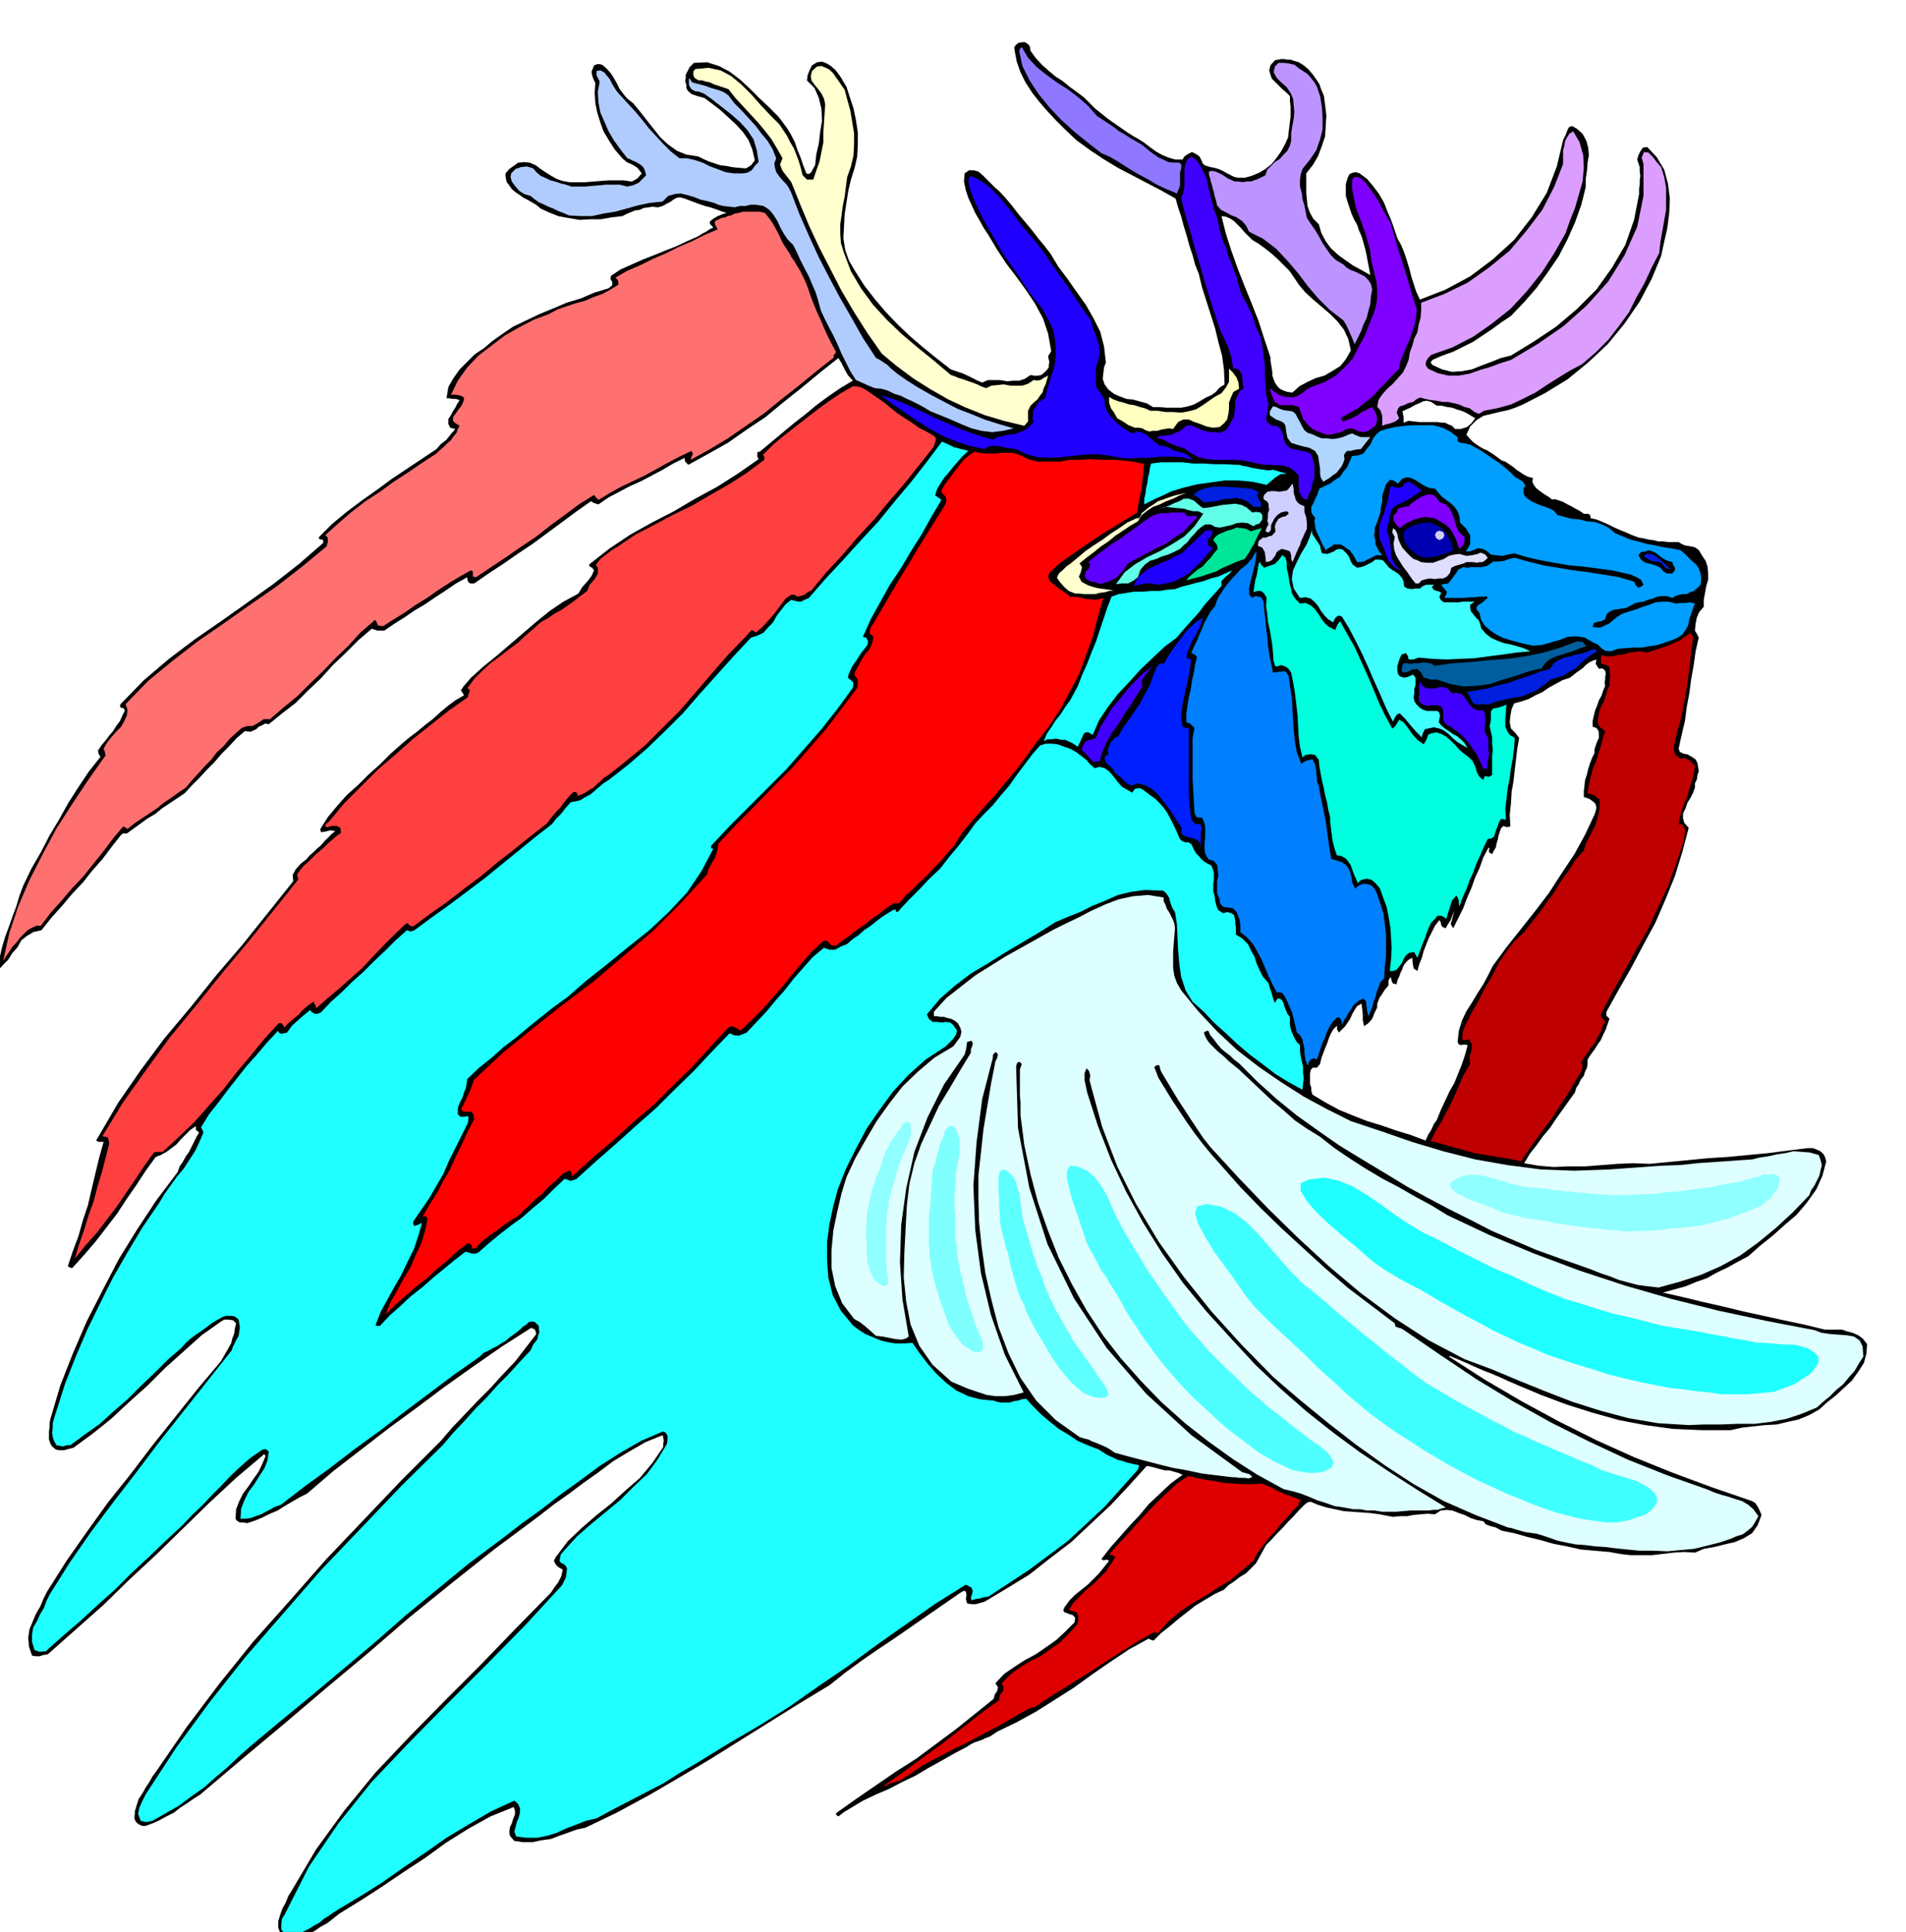 <svg xmlns="http://www.w3.org/2000/svg" width="490.455" height="497.109" fill-rule="evenodd" stroke-linecap="round" preserveAspectRatio="none" viewBox="0 0 3035 3076"><style>.brush1{fill:#000}.pen1{stroke:none}.brush4{fill:#ffffcf}.brush7{fill:#4000ff}.brush8{fill:#1f00ff}.brush9{fill:#8000ff}.brush15{fill:#1fffff}.brush17{fill:#cfcfff}.brush18{fill:#001fde}.brush23{fill:#40ffff}.brush32{fill:#8fffff}</style><path d="m1641 81 8 11 10 11 10 9 12 10 11 7 11 9 11 8 12 9 9 9 9 9 10 8 10 8 10 7 10 7 10 7 11 7 9 5 9 6 9 7 10 7 9 5 10 4 10 3h12l3-5 6-4 6-3 6 3 6 4 4 8 1 3 3 3 3 1 6 2 6 1 7 2 7 3 7 4 6 3 6 3 7 1h9l11-3 12-5 10-6 10-8 8-10 7-10 6-11 5-11 1-9 1-8 1-8 1-8v-17l-1-8v-8l-6-6-6-5-6-6-5-5-6-6-2-6-2-7 2-8 7-8 10-2h5l5 1h5l6 2 7 2 8 5 7 6 7 8 5 7 6 9 3 9 4 9 2 15 2 17-1 16-1 17-5 15-6 16-8 14-11 14v31l1 11 1 10 4 11 5 9 9 9 4 14 7 13 8 11 12 11 11 8 13 9 13 7 14 8-2-11-2-10-2-11-2-9-3-11-3-10-4-9-3-9-5-9-4-9-3-9-3-9-3-10v-19l3-10 3-6 5-2 5-1 6 2 12 9 10 12 9 12 8 14 5 13 6 14 5 14 5 15 6 11 5 12 4 12 4 13 3 12 4 13 4 12 6 13 41-16 39-21 36-27 34-31 28-36 24-39 16-42 10-42 4-8 3-8 2-4 3-2h3l7 4 9 8 6 11 3 11 1 12-2 12-1 13-2 13v13l-7 28-10 28-12 27-14 27-17 25-18 25-20 23-21 22-15 10-15 11-15 10-15 10-16 8-16 8-17 6-16 7-3 4 3 4 15 7 16 4 16-1 16-3 15-6 16-6 15-6 16-4 36-22 36-24 33-28 31-31 25-35 21-36 14-40 8-41v-8l1-7v-7l1-7-1-7v-7l-2-6-2-6 2-7 3-6 4-6 7-1 15 16 12 20 6 22 3 24-1 23-3 24-5 22-5 23-15 36-19 36-24 35-27 33-31 29-33 27-36 22-35 18-12 5-12 4-14 3-12 3-13 3-11 7-10 10-6 13 5 6 6 6 7 5 8 5 7 3 8 5 7 5 8 6 6 2 6 4 6 4 6 5 6 4 6 4 6 3 8 2-1 6 3 6 3 4 5 4 4 3 6 4 5 3 5 4h6l6 2 6 2 7 4 6 3 7 4 6 3 7 5h7l3 2 1 5 9 2 10 4 9 4 10 5 9 4 10 4 9 4 11 4 7 1 8 2 8 1 8 2h7l9 1h16l3 2 6 3 5 1 6 1 5 1 5 3 3 3 4 7 6 9 3 9 1 10v11l-3 10-2 11-2 11v11l-7 8-4 9-2 10-1 11 3 5 3 6-5 22-3 22-4 22-3 23-4 21-3 23-5 21-5 23 2 5 6 3 6 1 7 4 6 4 3 6 1 6 1 7-2 6-1 7-3 6v7l-3 8-4 8-5 8-3 9-4 8v8l2 7 7 8-10 38-12 39-15 37-16 37-19 35-19 36-20 35-20 36v6l5 5-3 8-3 9-4 8-4 9-5 7-5 8-6 8-5 8v6l-1 7-3 6-2 7-5 6-3 7-4 6-2 7-10 14-10 14-10 14-10 15-11 13-10 14-11 14-9 15 23 4 24 2 25-1h26l25-2 26-2 25-1 26 1 31-3 31-3 31-3 32-2 31-3 32-3 31-4 32-4h9l10 4 3 2 4 4 2 4 2 7-6 23-10 22-15 21-16 19-20 17-19 17-20 16-18 16-17 9-16 9-17 8-16 9-17 6-17 7-18 5-18 5 31 7 33 8 31 7 33 8 32 7 32 7 33 7 33 8h27l9 3 8 2 9 4 7 5 7 9-1 15-4 15-9 14-10 14-13 12-13 12-14 11-12 11-16 9-17 7-18 4-17 4-19 1-18 2-18 2-18 4h-47l-45-2-44-6-42-8-43-12-41-13-40-15-38-16-14-6-13-6-14-6-13-5-14-6-13-6-14-6-12-5-2 1 2 1 56 36 58 34 59 32 60 30 60 27 62 25 62 23 64 22 5 3 4 6 3 6 3 7-6 16-9 13-13 8-14 6-17 4-16 4-17 3-14 6-17-1-17 1-17 2-17 2h-35l-17-2-16-3-24-2-22-2-22-5-21-4-21-6-21-5-21-6-20-4-9-5-8-2-8-3-4-5-11-2-9-3-10-5-9-3-10-4-9-1-10 1-9 6-12-1-11 1-11 1-10 2h-12l-11 1-11-2-10-2-15-2-14-1-14-1-14-1-14-3-14-3-13-4-12-5-5 1-5 4-9 9-8 9-9 9-8 9-9 9-9 10-9 9-6 11-5 9-5 9-8 8-8 8-10 6-9 7-9 6-7 7-15 7-15 9-15 9-14 11-14 11-13 11-14 11-12 12-4-1-4-2-31 17-30 20-29 20-29 21-30 19-30 19-31 17-31 15-6 4-6 4-6 2-6 3-6 2-6 2-6 3-6 4-21 11-21 12-20 11-20 12-21 10-21 11-21 9-21 10-10 6-10 6-10 6-9 7-3-2-1-3 31-22 32-22 32-22 33-21 31-23 31-23 30-24 31-25 2-7 4-6 1-6-4-6 14-15 16-11 17-11 17-9 16-11 17-12 14-13 15-15 1-7-2-3-3-2-4-1-5-2-3-1-2-3 2-5 8-11 9-9 10-8 10-8 9-9 9-9 8-10 8-10-4-2-3 1h-3l-2-2 14-18 15-17 15-17 16-17 15-18 18-17 17-16 19-14-7-3-7-2-7-2h-7l-8-2-7-2-8-2-6-1-28 31-29 31-31 29-32 30-34 26-33 26-36 22-35 21-7 2-7 2h-7l-7-1-2-7 1-7-1-4-1-2h-3l-5 3-26 18-26 18-26 18-26 18-27 18-26 18-26 19-25 20-48 29-48 30-48 30-48 30-49 29-48 28-50 27-50 24-14 3-14 5-14 5-13 5-15 2-14 3h-15l-14-2-7-8-1-6 1-8 3-6 2-7 3-7v-6l-2-6-37 15-36 20-35 22-33 24-35 23-34 23-34 22-34 21-10 8-9 7-11 6-10 7-12 4-11 4-12 2-11 1-8-9-3-8v-10l3-10 4-11 5-9 4-10 5-8 39-66 45-62 50-61 54-57 56-57 57-57 56-58 56-57 6-9 6-8 5-10 2-10-7-4-4-4-3-6 3-6 19-25 22-21 23-20 24-19 23-21 23-20 20-24 17-25v-5l1-5-1-6-1-3-27 11-26 15-25 15-24 18-24 17-24 18-24 17-23 18-70 52-68 54-68 55-66 57-67 56-67 57-67 56-66 56-11 7-10 7-11 7-10 8-12 6-11 6-11 5-11 4h-6l-6-3-4-4-2-5 1-12 3-10 3-9 6-9 5-9 6-9 5-9 6-8 48-70 52-69 54-67 58-65 58-66 60-63 61-64 62-62 18-21 20-21 20-21 21-21 19-21 20-21 17-22 17-22-2-7-6-3-47 30-46 32-45 32-44 33-45 33-44 34-44 34-42 36-12 6-12 7-12 7-11 7-12 5-12 6-12 5-12 4-7-1h-5l-5-3-2-3 1-15 5-13 6-12 9-12 8-12 8-11 6-13 5-12-2-2v-1l-45 38-43 40-42 41-42 41-43 40-42 41-44 39-44 39-7 1-6 2h-6l-6-1-5-15-1-14 2-13 5-12 5-12 7-12 5-12 6-12 31-49 33-47 33-46 36-45 35-46 36-45 36-45 37-44 4-7 4-7 4-7 4-7 2-8 3-8 1-8 2-8-5-5-7-1h-7l-5 3-31 22-29 26-29 26-28 28-29 26-29 27-30 24-30 22-8 2-7 2h-7l-6-1-6-5-3-5-2-6v-13l1-7v-6l1-6 16-54 20-51 22-51 25-49 26-50 29-47 31-47 34-45 3-9 5-7 5-9 5-7 4-8 4-8 4-8 4-7-5-4v-6l-9 6-7 7-8 8-7 8-8 6-8 6-9 5-8 3-16 22-15 23-16 23-15 23-17 22-17 22-18 21-19 21-4-1-3-2 8-24 9-24 7-25 8-24 6-26 6-25 6-25 7-25h-8l-4-2 3-5 32-55 36-52 38-51 42-50 41-51 42-49 40-50 40-50-1-10 5-9 8-9 9-7 5-6 6-5 6-6 6-5 5-6 6-6 6-6 6-5-8-1-8 2-7 1-1-5 12-19 15-18 15-17 18-16 17-17 18-16 17-17 18-16 12-10 12-9 12-10 13-10 12-11 12-10 12-9 14-8-5-8 4-6 6-7 6-7 20-18 21-17 21-18 21-18 21-18 21-17 22-15 24-13 6-10 8-9 7-9 4-9-3-4-2-1-3-2 1-3 32-25 33-22 34-19 35-18 34-20 35-19 33-21 33-23-2-4v-7l4-1 18-15 18-15 18-15 18-14 18-15 19-14 19-13 20-12-8-9-5-9-5-10-5-8-29 23-29 24-29 23-29 24-30 20-30 21-32 18-31 17-5-5-1-6-18 9-17 10-17 9-17 9-18 8-17 9-17 9-16 11-7-2-5-3-24 17-23 17-23 17-23 17-24 16-23 16-23 15-23 16h-6l-3-2-2-5v-3l-18 10-16 11-17 11-16 11-17 10-16 11-16 10-16 11h-11l-9-3-21 18-20 20-21 20-19 21-20 19-20 20-22 17-21 17-6-1-5 3-5 2-4 4-9 4-9-1-13 11-12 13-12 12-12 14-12 12-12 13-12 12-11 12-12 8-12 8-12 8-11 9-12 7-11 8-11 8-11 8h-6l-3 2-15 19-15 20-16 18-15 19-17 18-16 19-17 19-16 20-13 3-10 6-9 7-6 11-8 9-7 11-8 8-8 9 2-18 4-18 5-17 6-16 6-17 6-16 5-17 6-16 13-27 15-26 14-27 15-25 15-27 16-25 16-24 19-24-3-5-1-5 6-9 6-7 6-8 6-7 5-8 6-8 4-9 4-8-3-4h-3l-2-2 1-4 37-38 40-34 41-31 42-29 41-29 42-30 41-32 39-34-1-5h-3l-3-1v-3l21-21 23-19 24-18 24-17 23-17 24-16 24-16 24-16 7-8 9-7 7-9 7-8-8-2-3-6v-8l4-6 3-6 4-6 3-6 4-6-6-2h-5l-6-1h-4l3-18 8-14 10-14 12-12 12-12 15-10 13-11 14-10 19-13 21-10 21-10 22-9 21-9 23-7 21-9 23-7 6-5v-5l-3-5 1-5 15-10 18-8 18-8 18-7 17-7 18-7 17-8 18-8 6-4 6-3 6-4 6-3-5-5-1-4 6-5 7-4 7-3 7-2-9-3-8-3-9-3-8-2-9-3-8-3-8-3-8-3-7-2-6 1-5 3-4 3-6 3-5 3-5 2-5 1-8-1-6 1-8 1-6 3-8 1-7 3-7 3-6 3-17 2-17 3h-17l-17 1-18-3-16-3-15-6-13-6-7-6-7-4-7-4-6-3-7-5-6-4-6-5-4-6-4-5-1-4-1-6v-4l6-7 7-5 7-5 10-1 9 1 9 4 8 6 9 6 8 5 9 5 9 3 11 2h25l12-1 13-1 12-1h24l13 2 9-5 7-8-7-9-8-5-9-4-7-6-12-14-9-14-9-15-5-14-5-16-3-15-1-16 1-16-3-6-2-6-1-6 2-5 2-5 5-2h4l4 1 7 6 7 8 5 8 5 9 4 8 6 8 6 7 9 7 10 12 11 14 11 14 12 15 12 11 14 10 15 6 19 3 8 4 9 4 9 3 9 3 9 1 10 2 10 1 12 1 8-5 6-8-4-17-6-15-9-13-11-12-13-12-12-11-13-10-12-9-11-3-9-3-4-3-3-3-2-4v-5l-2-6 1-5v-5l2-4 4-8 7-7 21-1 19 6 17 9 17 13 15 14 15 15 15 14 15 15 7 9 8 11 6 10 6 12 4 12 5 12 4 12 5 13 4 1 4-3 3-6 3-5 2-18 4-17 2-18 3-18-1-19-4-17-7-16-12-12 1-8 3-8 4-8 8-5 8-1 8 3 6 4 7 6 4 5 5 7 4 7 5 8 5 16 6 18 4 19 3 20v19l-1 19-4 18-6 19-4 17-3 19-3 19-1 20-1 18 3 19 6 17 10 17 14 22 17 22 17 20 20 21 19 18 21 18 21 17 23 18 6 2 6 2 6 2 7 3 6 3 6 3 6 3 7 3 9-4h20l11 2 9-1h10l9-3 9-6 6 1h6l5-1 5-4 4-4 3-4v-4l1-4-2-10 5-8-5-28-8-24-13-24-14-21-16-22-16-21-15-23-13-22-8-12-6-11-7-12-5-11-6-13-4-12-3-14 1-13 7-5h8l7 2 7 6 6 6 7 7 7 7 7 6 10 11 10 12 10 13 11 13 10 12 10 13 10 12 10 13 12 20 15 20 14 20 15 21 12 21 11 22 6 23 3 26-3 8-1 9-1 9 3 9 6 8 9 7 9 4 11 4 10 1 11 3 11 3 10 6h10l12 1h23l10-2 10-3 9-5 10-6 9-4 7-5 6-7 8-5-1-24-3-22-6-22-5-21-7-22-7-22-7-22-5-21-6-15-4-15-5-15-4-15-5-16-4-15-5-15-4-14-23-13-23-12-23-12-23-12-23-14-21-14-22-16-19-18-14-14-13-14-13-15-11-14-11-17-8-16-6-17-3-16-1-7 3-4 4-3 6-1h4l5 3 3 4 1 7zm905 984-5-8 1-7-6 2-6 3-5 4-5 5-10 7-10 8-12 4-11 6-11 6-10 7-11 5-11 6-12 4-11 3-4 9-2 11-1 10 2 10 7 7 6 8-3 17-2 17-2 17-2 18-3 17-1 18-2 18 1 19-6 1-5-2-4 4-2 6-2 6-1 6-2 6-1 6-3 5-3 6-5-3v-4l1-3h-2l-8 15-6 17-7 15-6 17-7 16-6 16-8 16-8 16-4-7 2-6 2-8 2-7-3 7-3 8-4 6-4 7-5-2-2-3-1-5-2-3-7 9-5 10-5 10-4 10-4 10-3 11-4 10-3 11-6-4-1-5-1-7v-5l-6 3-4 4-4 5-2 6-3 6-2 6-3 6-1 6-6-1-2-4-1-5-1-1-3 5v8l-6 7-5 8-3 4-2 5-2 5v6l-4 8-4 10-6 7-7 5-2-10v-9l-1-9-1-8-7 4-4 6-4 7-3 7-4 6-4 6-5 5-5 5-3-5v-6l-6 6-4 7-3 7-3 9-3 7-3 8-3 8-2 9-5 6h-7l-3 4-1 5v17l2 6v5l2 6 20 12 22 12 22 9 23 9 23 7 23 8 23 7 24 9 4-9 5-8 4-9 5-7 6-15 7-15 7-15 8-14 6-15 6-15 5-15 4-15-6-1-4 1-4-1-2-4 2-18 5-16 7-15 9-14 9-15 9-14 8-15 7-14 22-30 23-29 23-29 22-29 20-31 20-30 17-31 15-32 2-6 1-5-1-5-2-3-8-6-9-3v-9l1-9 1-9 3-9 2-9 3-9 3-8 4-8v-6l2-6 2-6 3-6v-7l-1-5-3-4-6-2v-9l2-9 2-8 3-7 3-9 4-7 3-9 3-7-1-5 1-5v-5l1-4-1-5-2-2-3-2-5 1zm-197-399-8-5-7-4-7-3-7-2-8-3-8-1-8-2h-8l-9-6-7-2-6 1-6 3-7 3-7 4-7 3-6 3 1 4 1 5v9l8-3 8 1 9 1h29l7 1h5l6 3 5 2 5 5h9l10-3 7-6 6-8zm-355-284-7-7-6-6-5-6-5-5-6-6-6-4-7-3-7-1 7 28 9 28 10 28 11 28 11 27 11 28 9 28 10 30v5l1 6 1 6 1 7v5l2 6 2 5 4 6 4 4 6 3 6 2 8 1 11-10 13-7 13-6 14-4 12-7 13-8 9-11 8-14-4-18-7-15-10-13-12-12-14-12-13-11-13-12-10-12-8-12-7-10-9-9-9-9-10-9-10-8-11-8-10-6z" class="pen1 brush1"/><path d="m1747 185 8 5 9 6 9 6 9 7 9 5 9 6 9 5 10 6 6 5 6 5 7 5 7 5 7 3 8 4 9 1h9l3 3v6l-2 6v21l-2 6-3 7-17-7-15-7-15-9-15-8-15-9-14-9-15-9-14-6-22-17-21-17-21-19-18-19-18-22-14-21-12-24-5-23 1-4 3-3 10 17 14 15 15 12 18 13 16 10 17 13 15 13 15 17z" class="pen1" style="fill:#8f78ff"/><path d="m2097 138 5 15 3 18 1 17v18l-4 16-6 17-10 15-12 15-3 9-1 9v10l3 11 1 9 3 10 2 10 2 10 6 9 7 10 6 10 6 11 6 9 7 10 8 8 12 7 5 5 7 4 8 3 8 4 6 3 6 6 4 6 2 9-2 11-1 12-3 11-3 12-5 10-4 11-5 10-5 10-4-10-4-9-5-11-5-8-22-17-18-18-17-20-15-20-18-21-17-18-21-16-22-11-5-10-6-7-9-6-8-3-9-5-8-4-6-7-2-9-2-6-1-6-2-6-1-5-2-6-1-5-2-6v-5l5-1 5 1 5 2 6 3 9 6 11 5h6l7 1 6-1h7l5-2 6-2 6-3 6-3 3-9 6-6 6-6 8-5 6-7 6-6 4-8 2-8v-12l2-12 2-11 1-11-1-11-1-10-4-9-6-9-8-7-8-8-5-9 2-9 6-6h8l8 1 9 2 9 7 11 7 4 4 4 5 4 5 4 7z" class="pen1" style="fill:#bd94ff"/><path d="m1345 143 4 15 5 18 3 18 3 18v18l-1 18-4 17-6 17-2 15-2 16-3 15-2 15-2 14v15l1 15 5 16 11 29 16 27 19 26 23 25 23 22 26 22 26 21 26 22 6 2 7 3 7 2 8 3 6 2 8 3 6 3 8 3 9-4 10-1 9-1 11 2h19l9-3 9-6 5 1 6-1 6-4 6-3-2 7-2 7-3 6-2 7-4 5-4 6-6 5-5 5-4 8v17l-6 7-33-8-30-9-30-12-28-13-28-16-27-17-27-20-24-20-23-33-21-33-20-34-17-33-18-35-16-34-15-36-14-35-7-9-7-9-4-10 4-10-9-16-9-15-11-14-10-12-13-14-12-13-12-13-10-13-6-2-6-2-6-2-6-2-6-3-6-1-6-2h-6l-6-4-2-4v-6l3-4 21-2 19 4 17 9 17 14 15 15 15 17 15 16 15 15 6 9 6 9 5 10 6 10 4 10 4 11 3 10 3 12 7 7h10l5-15 5-14 3-15 3-15v-16l1-15 1-15 1-15-2-9-4-8-6-8-5-6-5-7-1-7 2-8 8-7 7-1 7 3 6 3 6 6 4 6 5 7 4 6 5 7z" class="pen1 brush4"/><path d="m988 152 11 12 12 13 11 13 11 14 11 12 12 13 12 12 14 11h12l13 3 12 4 12 6 11 4 13 5 13 2h15l7-1 7-4 5-7 6-6-3-19-5-17-10-15-12-13-15-13-14-11-14-11-14-10-8-3-7-1-6-4-3-6v-10h1l4 6 7 2 8 2 7 2 8 3 7 2 7 2 7 3 7 5 9 12 12 12 11 12 11 12 9 12 10 12 8 13 6 15-3 8 1 7 2 7 5 7 5 6 6 6 4 6 4 8 13 34 15 34 15 33 17 33 17 32 19 33 18 32 21 32 6 3 6 4 6 4 6 6 5 4 6 5 6 4 7 5 19 12 21 12 21 11 21 11 21 8 22 9 22 7 24 7-17 4-17 2-17-2-16-4-17-7-16-7-17-7-15-6-10-6-9-5-10-5-9-4-10-5-10-3-10-5-10-3-11-1-10-4-11-5-9-4-9-14-7-14-7-14-6-14-7-15-7-13-7-14-6-13-4-15-4-13-6-14-5-12-7-13-6-12-6-13-6-12-9-9-6-9-6-11-4-9-7-11-6-7-9-6-12-2h-9l-8 2h-9l-8 2-9-1-9-1-8-2-7-3-11-3-10-2-10-4-10-3-12-3-10 1-10 3-9 9-20 2-19 4-18 5-18 5-19 3-18 4h-19l-18-1-9-4-8-3-8-4-8-3-8-4-7-3-7-5-6-5-10-3-8-5-7-8-5-7-2-7 1-6 7-7 9-3 9-1 10 3 5 6 7 6 7 3 8 4 8 2 9 3 8 2 9 3h22l11-1 12-1 10-1h22l12 3 9-2 9-4 6-6 6-6-2-7-2-5-4-4-3-2-5-3-5-2-6-3-3-1-11-14-10-14-9-15-6-14-7-16-3-16-1-17 3-16-5-10v-7l6-1 6 3 4 5 5 6 3 6 4 7 4 6 6 7z" class="pen1" style="fill:#b0ccff"/><path d="m2493 371-18 32-20 31-24 30-26 28-29 23-30 21-33 17-34 12-5 5-3 5-1 6 4 6 15 7 17 4h17l17-3 17-6 17-5 16-6 16-5 42-25 42-29 37-33 34-38 26-42 20-45 10-49v-51l-3-10 4-9 7 1 7 7 6 8 7 8 5 16 3 17v35l-3 17-3 17-3 17-2 18-12 23-11 24-13 23-12 24-16 22-17 22-20 20-22 19-19 10-18 11-19 12-18 12-20 10-19 9-22 6-21 4-8 5-7-3-8-6-8-2-9-4-8-2-9-2h-9l-10-2-9-1-9-2-8-2-6 3-5 4-8 2-6 3-7 2-3 4-2 6 4 9-6 5-8 3-8 2-5 2v-16l-3-9-5-5 2-11 6-9 8-9 9-8 8-9 8-9 5-10 4-10 2-12 4-11 3-11 5-10 2-12 3-11 1-12v-12l37-14 37-18 34-24 33-27 27-32 25-33 19-37 14-36v-22l2-7 1-7 3-6 4-6 6-4 10 17 6 21 1 20-2 22-6 21-6 21-8 20-7 20z" class="pen1" style="fill:#db9eff"/><path d="m1922 286 1 7 2 9 2 7 2 9 2 7 2 9 3 7 3 9 2 11 3 12 4 12 5 12 3 11 5 12 4 11 5 12 2 10 3 10 4 10 6 10 4 9 5 10 3 10 4 11 6 13 3 15 2 15 2 15v15l1 16 1 15 4 16-1 7-2 11-1 5 1 5 3 3 6 4h7l5 4 3 5 2 6 1 6 3 7 4 5 7 4 7 1 7 2 7 1 8 3 3 8 3 10v20l-3 9-2 10-4 8-3 9-6-3-3-4-3-5v-4l-1-6v-17l-8-8-8-5-10-3h-9l-11-1h-10l-10-2-8-2-15-3-14-1h-28l-15-1-13-3-12-6-11-8-7-2-6-2-5-2-5-2-11-6-10-3 5-3h6l6-1 7-1 6-3 6-2 5-4 6-5 8-1 8 4 7 3 8 3h3l6 1h6l6 1 4-1 5-2 4-3 3-5 4-7 4-8 1-8 1-8v-9l3-7 4-8 7-5-2-5v-5l-1-6v-4l-3-6-2-3-4-2h-5l-2-9-1-9-3-8-2-8-4-8-3-7-4-8-3-7-9-27-8-26-8-26-7-25-8-26-7-26-8-26-6-25 3-9 2-9v-26l1-9 3-8 7-6 8 6 7 10 5 10 5 11z" class="pen1 brush7"/><path d="m1637 371 13 15 13 17 12 18 13 18 12 17 12 18 12 18 13 18 2 7 3 9 3 8 3 9 2 8 1 9-1 8-2 9-3 8v30l3 5 4 5 3 5 4 6v8l3 9 4 7 7 8 6 6 7 6 8 5 9 5 8-3 8 2 6 3 7 6 6 5 6 5 7 2 9 2 8 5 11 3 5 1 6 3 4 3 5 5-17-4-16-1h-18l-17 2h-18l-17 1-17-2-16-3-19-2-18 1-19 2-18 2-19 1-18-1-18-5-16-8-7-1h-6l-6-2-6-1-7-1h-6l-6 1-6 4-24-5-21-7-22-9-20-11-21-13-19-13-20-14-19-14 22 7 22 9 22 10 22 11 21 9 23 10 23 8 24 7 7-4 9-2 9-2 10-1 8-3 8-3 7-6 7-7-2-6 1-6v-6l3-4 6-10 10-6 3-13 4-11 3-12 4-10 2-11 1-11v-13l-1-12-3-16-6-13-7-13-7-11-10-12-9-12-8-12-7-11-12-17-11-16-10-16-9-16-10-17-9-17-8-17-7-16-2-7-2-7-1-8 3-7 14 6 13 9 11 10 12 13 10 12 11 14 10 14 11 13z" class="pen1 brush8"/><path d="m2214 355 5 16 5 18 5 16 6 18 5 17 5 17 5 17 6 18-1 12-2 12-4 12-4 12-5 11-5 12-5 12-2 12-11 11-11 12-11 11-10 11-12 9-12 10-13 7-12 7v3l3 3 5-2 6-2 6-3 6-3 5-4 6-3 6-3 6-3 3 5 4 8 1 8-3 9-6 4-5 4-8 2-7-1-8-4-7-1-7 2-7 4-8 2-8 2h-8l-7-3-8-3-6-3-6-5-4-5-5-6-2-6-3-7-1-6-11-3h-20l-8-5-3-6-2-6-2-5v-5l5 5 9 6 4 1 6 2h5l6 1 9-3 8-5 7-6 9-4 19-7 17-10 14-13 13-14 9-18 10-18 7-18 7-17 4-13 2-12v-13l-1-12-3-13-3-12-3-13-1-12-4-15-4-14-5-14-5-13-5-14-3-14-3-15v-14l3-5h6l5 2 6 5 5 7 6 8 5 7 6 9 4 8 5 9 5 9 5 9z" class="pen1 brush9"/><path d="m1257 403 3 6 5 7 4 7 5 8 3 6 4 8 3 7 3 8 4 12 5 13 5 12 6 13 5 12 6 13 6 12 7 13v1l-2 3-2 2 1 3-28 22-28 23-28 22-27 22-29 20-29 20-30 18-29 16 1-5 2-3v-3l-2-3-19 9-19 10-18 10-18 10-19 9-19 9-18 10-18 11-4-4-3-4-24 15-23 17-23 17-23 18-24 16-23 16-24 16-24 16-5-1v-8l-3-2-18 10-18 11-17 11-17 12-18 11-17 12-18 11-17 11-8-1-3-7-2-2-2 2-21 18-19 21-21 20-19 20-21 20-20 20-22 18-22 19h-10l-9 6-9 5h-8l-9 3-8 7-11 10-10 12-11 10-9 12-10 10-10 11-10 11-10 12-12 8-11 8-12 8-11 9-12 8-12 8-12 8-11 9-4-3-3-1-16 19-15 20-16 20-16 20-18 19-17 20-17 19-16 21h-7l-7 3-7 4-6 6-6 6-6 8-6 6-5 8-5 7-5 8 10-45 14-42 18-42 21-41 22-41 25-39 26-39 27-38-1-6-2-5 5-9 7-9 8-9 8-8 5-9 4-9 1-9-3-9 36-37 39-32 40-31 42-29 41-29 42-29 40-31 40-33 2-7v-7l-2-2-2-2 21-19 21-18 22-17 23-15 22-16 23-15 22-15 23-15 5-5 6-5 6-6 6-5 4-6 5-6 2-6 3-5-8-5-3-4 1-6 4-5 4-6 5-6 3-7 1-6-5-3-5-1-6-1-5 1 11-23 15-21 18-19 21-16 21-16 23-13 23-12 24-9 13-7 14-5 15-5 15-4 14-6 14-5 13-7 13-8-1-7-4-4 19-11 21-9 20-10 21-9 20-10 21-9 20-10 21-9-4-7-1-4 2-3 5-2 4-2 6-1 4-2 5-1 6-3 6-1 7-2h27l8 2 5 6 6 8 4 7 5 9 4 8 4 9 5 8 6 9z" class="pen1" style="fill:#ff7070"/><path d="m1973 619-9 5-4 9-3 8v10l-1 8-2 9-5 6-7 6-11 1-10-2-10-4-9-3-9-4h-9l-8 4-8 11-7-1-6 1-6 1-6 2h-7l-6 1-6-2-5-3-6-1h-6l-5-2-5-2-9-6-9-5-5-9-5-7-3-9v-9l7 4 8 3 8 2 9 3 8 1 9 3 8 2 9 4h11l13 2h12l13 1 11-2 12-3 10-6 10-7 10-7 11-6 7-9 5-9v-21l6 6 6 8 3 8 1 10z" class="pen1" style="fill:#ffffbf"/><path d="m1398 634 10 7 11 9 10 8 12 8 11 7 11 8 12 6 12 7 3 3v5l-2 5-1 4-23 29-23 29-25 29-24 29-26 28-24 28-26 28-24 29-6 3-5 4-6 2-5 1-5-3h-5l-9 6-6 8-6 8-6 8-7 8-7 8-7 7-8 7-7-4-4 4-4 5-4 4-27 28-26 30-25 29-25 29-27 27-27 27-29 24-30 24-7 4-6 6-6 5-5 5-7 4-6 4-6 3-6 2-1-4-2-2h-4l-6 6-5 6-5 6-5 7-6 6-5 6-5 6-5 7-27 21-26 21-27 21-25 21-27 20-27 21-27 19-27 20-5-1-1-1-3-3-3 1-18 17-18 18-17 18-17 18-18 16-18 16-18 15-18 16-2-5-3-5-6 4-6 5-6 5-5 6-6 5-6 5-6 5-5 6-3-5-2-2h-4l-23 25-22 27-22 26-21 27-23 26-23 26-25 24-26 24h-8l-6 1-15 21-14 21-15 22-15 22-16 21-16 21-18 20-17 21 7-23 8-23 7-23 8-22 6-23 7-23 6-23 6-23-1-5-1-5-4-1-5-1 33-54 37-52 38-52 42-51 41-51 41-49 41-51 39-49-2-8 5-7 6-7 6-5 6-6 6-6 7-6 7-6 6-6 7-6 7-6 7-5-1-8-6-3h-8l-7 2-3-1v-1l1-3 5-4 24-29 27-27 27-27 28-24 27-24 29-23 29-23 30-21 1-5 2-4-1-4-3-1 11-15 13-13 13-12 15-11 14-11 15-11 14-13 14-12 9-8 11-6 10-7 11-6 10-7 10-7 10-8 11-8 4-10 8-9 5-9v-9l-3-4v-1l7-9 9-7 9-7 10-6 28-19 29-15 30-16 31-15 29-17 30-17 28-18 28-21v-5l-2-3 16-16 18-15 18-14 18-14 18-14 18-13 18-12 19-11h5l6 1 5 2 5 3 9 6 10 7z" class="pen1" style="fill:#ff4040"/><path d="m2051 654 7 1 5 4 3 6 4 7 3 6 4 7 5 4 9 3 6 3 8 3h8l9 1 8-1 8-2 7-3 8-3 6 3 8 3h15l-8 10-7 9-9 1-8 2h-5l-3 3-2 4 1 6-2 6-3 6-4 5-4 5-6 4-5 4-5 3-5 3-4-7-1-6v-8l-1-6-2-14-5-8-9-5-9-2-11-3-9-3-6-8-2-10-1-9-3-5-6-3-6-2-6-4-4-3v-6l5-8 5 1 6 3 6 2 7 1z" class="pen1" style="fill:#b0d6ff"/><path d="M2321 696v7l5 2 7 1 8 2 9 5 9 5 9 6 10 7 9 6 9 7 8 7 9 9 4 2 5 3 4 3 3 6-3 3v9l3 5 5 4 6 4 7 3 7 3 7 2 7 3 6 3 6 7 11 3 12 3 12 1 12 3 12 1 12 4 10 5 11 9 12 5 12 5 12 3 14 4 12 2 14 3 13 2 15 3 6 5 6 6 6 6 7 6 4 6 3 8 1 8-1 10-6 6-5 4-6 2-5 3h-6l-6 1-6 2-5 3-9-3h-7l-8 1-7 3-8 2-7 3-8 1-7 2-7 4-6 3-7 1-6 1-7 1-6 3-5 4-2 8-6 3-6 1-6 2-2 6 6 1h7l6-3 7-3 6-5 6-5 6-4 6-3 10-3 10-3 10-4 10-3 10-4 11-1h10l12 3 7-1h8l7-1 8 2-3 7-3 9-3 9-2 10-4 7-5 7-7 5-9 4-12 4-12 4-13 2-12 2h-13l-13 1-12 1-11 4-9-1-6-4-6-6-7-3-14-8-13-2-14 1-13 5-14 4-14 4-14 1-14-3-12-3-11-3-12-4-10-5-10-7-8-7-6-10-2-10-5-6 1-5 4-3 5-3 4-4 4-3-2-3-2 1h-9l-8 1h-8l-8 1h-32l3-6 1-4-3-3-2-3-3-3-1-1 3-2 8-1 7-9 6-8 3-5 4-2 4-2 7 1 5-1h17l9-2 10-7h8l9-1 8-3 9-2 21 6 24 6 24 4 24 4 24 3 25 4 24 4 24 7 2 5 5 5 4-2 4-3-4-8-7-4-9-4-8-2-23-5-23-3-23-3-22-2-23-4-22-4-22-5-20-6-10 2-9 2-10-1-8-1-7-6-6-3-8-1-7 3-6 2h-6l4-6 3-6v-14l-7-11-9-9-1-10-3-8-5-7-5-5-8-6-7-5-6-7-5-6-9-1-7-3-8-5-6-4-8-4-7-1-7 2-7 8-7-5-6-1-6 7-3 9-3 9v9l-2 9-1 9-3 9-3 9-3 6v7l-1 6 2 7v6l3 6 3 6 5 6h-10l-9 5-5 2-5 3-6 1h-5l-6-11-6-8-5-3-4-3-5-3h-11l-4 3-5 3-4 3-4-7-3-6-3-7-3-6-3-7-1-7-1-6 1-6-5-6-1-5v-6l3-5 3-7 3-6 2-6 2-5 8-4 9-4 8-6 8-5 5-8 6-7 4-9 4-9 10-1 8-3 5-7 6-7 4-9 5-7 7-6 10-3 13-3 15-2 15-1h31l15 4 12 6 12 9z" class="pen1" style="fill:#009eff"/><path d="m1542 718-9 8-7 8-8 9-7 9-7 8-6 9-6 10-3 10 5 3 5 4-16 27-15 27-17 27-16 27-18 27-15 27-15 27-13 29 5 1 3 5v5l-3 5-8 10-7 11-7 10-5 11-2 7 5 4 4 4-1 8-24 33-26 33-28 32-28 32-30 30-30 30-30 30-29 31-1 2 1 3h3l-19 36-23 34-29 31-31 29-34 27-33 27-33 26-31 27-21 15-20 16-20 16-19 16-21 16-19 17-20 16-19 18-1 7-1 7-3 7-2 7-3 6-3 6-2 7v9l4 4h8l2-1 3 1v3l-1 7-10 20-10 20-10 20-9 21-11 19-11 19-13 19-13 19v4l2 3 6-2 6-3-6 21-7 21-10 20-10 21-11 19-11 20-11 20-8 21 2 1h5l16-17 17-15 16-15 18-14 17-15 17-14 17-14 18-14 5 1 6 2h5l5-2 17-15 17-14 18-14 18-13 17-15 17-14 16-16 17-16 4 1 5 2 5-1 5-2 31-28 32-28 31-28 32-28 30-30 30-29 29-31 29-30 6 3 8 1 6-2 7-3 16-17 16-17 14-17 15-17 14-18 15-17 15-17 18-15 9 3h9l9-5 10-4 9-8 9-6 9-8 9-6 9-7 9-7 9-6 10-6 4-1 1 2-1 1 3 1 1-1 2-1v-1l16-17 16-16 16-17 17-16 14-18 15-18 14-18 13-18 14-15 14-14 13-16 13-15 12-17 12-16 12-16 13-15 9-3h10l9 1 11 4 9 3 9 5 8 6 9 7 5 6 8 7 8-2 8 2 7 5 7 8 6 8 7 8 8 5 9 5 4-6 5-1h4l5 3 9 7 10 7 6 6 7 8 5 7 5 9 4 8 4 8 4 9 4 9 3 3 5 2h5l5 3 2 4 3 6 3 5 5 5 3 4 5 4 5 3 6 3 2 5 2 6v12l-1 6v12l2 7 1 8 2 8 3 7 8 5 6-2 7 2 4 3 2 8v5l1 6v12l10 6 9 9 5 10 6 11 3 10 5 11 5 10 9 10 2 8 3 8 2 8 3 8 4-7h4l3 2 3 5 1 5 3 7 2 5 4 5v12l1 6 2 6 2 5 3 6 3 5 5 5v8l1 9 2 9 2 9v9l1 9-1 9-1 9-22-12-21-13-21-16-20-15-20-17-18-17-19-17-16-17-18-16-11-18-7-21-3-20-2-23-1-21-1-21-3-19-4-6-2-5-2-6-1-5-3-5-3-4-4-3h-5l-24-1-22 3-21 5-20 9-20 8-20 10-20 8-19 8-27 17-27 16-27 16-27 17-27 16-25 19-24 21-21 25 3 7 6 5h7l8 1 6-1 7 1 5 4 6 9-2 7-5 7-6 6-5 5-32 21-27 24-25 27-22 30-20 29-17 32-16 32-13 33-7 26-6 28-4 29v29l2 28 7 28 13 25 19 23 9 7 11 7 12 5 12 5 12 3 12 2h13l14-1 11 16 13 17 14 16 16 15 16 12 19 9 19 5 21 2 6 2 6 1h14l6-2 7-1 6-2 7-1 11 12 13 13 13 11 15 12 15 9 15 10 16 7 18 7 6 4 8 5 7 3 8 4 8 2 9 3 9 2 9 2-1 4-2 4-26 29-26 29-29 27-29 27-32 24-31 23-32 21-32 21-7 1-7 2-7 1-6 2-1-5 2-5 1-5-2-5-5-3-4-2-48 30-47 33-47 33-46 34-47 32-47 33-48 30-48 28-26 16-26 16-26 15-25 16-27 14-27 14-27 14-26 14-17 4-15 6-16 6-15 7-16 5-16 3h-17l-16-2-3-8 2-7 2-8 3-7 2-8v-7l-3-7-6-5-37 17-36 21-35 21-34 24-34 23-34 24-35 22-35 21-8 5-7 5-8 5-7 6-9 5-8 5-8 4-8 5h-6l-6 1h-6l-4-1-6-8v-8l1-9 5-8 38-75 47-69 53-66 59-62 61-62 62-62 62-63 59-64 3-6 3-6 1-7 1-8-3-5-3-2-4-2-2-3 2-10 6-7 20-22 23-20 23-19 23-19 21-21 21-20 17-23 15-25 1-7v-6l-3-5-4-2-35 15-33 19-33 21-31 23-32 23-31 24-32 23-31 24-51 38-50 41-51 42-49 43-50 42-50 42-50 41-49 41-18 16-18 17-19 16-18 16-20 14-20 15-21 12-21 12-5 1-5 1-5-1-4-1-4-11 2-10 5-11 5-10 49-75 53-72 57-72 60-69 61-70 64-67 64-67 65-64 17-20 18-19 17-19 18-18 17-19 18-18 17-19 18-19 4-9 7-9 1-6 2-5-1-5v-5l-6-6-4-1-6 1-4 4-5 3-5 5-5 4-4 3-7 5-7 6-7 4-6 4-8 4-7 4-7 3-6 6-40 28-40 30-40 30-39 30-40 29-39 30-40 29-39 30-9 3-7 4-8 4-7 4-9 3-8 3-8 1h-8l1-16 5-13 7-14 9-12 8-13 8-12 5-13 2-14-5-4-5 1-19 13-16 14-16 15-15 16-15 15-15 16-16 15-15 16-28 26-27 26-27 25-26 26-27 24-27 25-28 24-28 25-10 1-8-3-4-13v-12l2-11 6-10 5-11 6-10 4-11 5-10 32-51 34-49 36-48 37-48 37-49 38-48 38-48 38-48 2-6 3-6 3-6 3-5 1-7 1-6-1-7-1-6-6-5-6-1h-8l-6 2-9 5-8 5-8 6-8 6-9 6-8 6-8 7-7 8-22 19-21 21-22 21-21 21-22 19-22 20-24 17-23 17h-6l-6 2-5-1-5-1-4-7-2-6-1-7 1-7v-8l2-7 2-7 2-6 14-44 17-43 18-42 20-41 21-42 23-40 24-40 26-38 9-15 10-14 10-14 11-13 9-14 9-14 7-15 6-14-2-5-2-3 13-21 15-19 15-20 15-19 15-19 17-19 16-19 17-18 1 3 4 2 4-1 5-1 8-11 10-9 9-8 10-8 2 3 5 3h5l5-2 16-17 18-16 16-16 18-16 17-17 17-16 17-17 18-16 6 2 6-2 27-20 28-20 28-21 28-21 27-22 27-22 27-22 27-21 7-9 8-8 7-9 8-9 7-1 8-2 8-5 8-4 7-6 7-6 7-6 8-5 32-25 30-26 29-28 28-28 26-30 27-30 27-30 28-30 10-3 10-5 7-8 8-8 6-11 7-9 7-9 9-7 7 2 8 1 6-3 7-3 27-31 28-30 28-31 28-30 26-32 26-31 25-32 24-32 9 4 10 5 5 1 6 2 6 1 6 2z" class="pen1 brush15"/><path d="m1623 724 6 3 8 4 7 2 9 2h35l15-3h16l17-1 17 1h17l17 1 16 2 16 3h3l-1 9-1 10-1 10-1 10-2 9-2 10-2 10-1 10-18 11-18 11-18 11-18 12-18 12-17 12-17 12-16 15-2 6 2 6 4 4 6 5 5 4 6 4 6 4 6 5h6l7 1 7 1 7 2h6l7 1 6-1 7-2-9 31-8 31-11 30-11 30-15 28-15 28-18 27-21 27-15 21-16 21-17 20-17 21-18 19-17 20-17 20-14 22-10 11-10 12-11 11-11 12-12 11-11 11-12 11-9 11h-9l-12 8-11 9-12 8-11 9-12 8-11 9-12 8-11 9-7-1-4-4-5-4-5 2-18 17-16 18-15 18-15 19-16 18-16 18-17 17-18 17-4-3-4-2-6-2-5 2-29 31-29 32-31 30-30 30-33 28-32 29-33 28-32 29-1-6-3-4-12 7-10 10-11 9-10 11-11 9-10 10-10 9-9 9-9 5-9 6-8 6-8 6-9 6-8 6-8 7-7 8-6 1-1-5-3-3h-4l-18 14-16 15-16 13-15 14-17 13-16 14-16 14-16 16 8-20 11-19 10-19 11-18 8-19 9-19 6-20 4-19-4-4-4 1 11-19 12-19 10-19 11-19 9-20 10-20 9-20 10-19-1-8-4-4h-12l-4-4 3-5 5-11 5-10 2-5 2-5 2-6 2-5 46-43 48-39 48-38 49-37 47-40 47-40 44-44 42-46 2-7 3-6 3-6 4-6 2-6 2-6 1-6 1-6 29-31 30-30 29-30 30-30 27-31 27-31 25-33 24-32 1-7v-6l-6-8 3-7 5-9 4-8 6-9 7-8 4-10 2-9-6-5v-5l2-6 3-4 14-24 14-24 14-24 15-24 14-24 15-24 15-24 15-24 1-7-2-5-5-5-1-4 5-9 6-8 6-8 6-8 6-8 7-8 8-7 9-6 8 2 8 1h18l9-1h18l10 3z" class="pen1" style="fill:red"/><path d="m2020 749 7-1 7 2 7 2 8 2-10 1-8 5-7 6-7 6-23-5-22-2h-22l-21 3-22 3-21 5-20 6-19 9-7 3-6 3-6 3-6 3v-9l2-8 1-9 2-8 1-9 2-7 1-8 2-7 16-2h34l17 2h16l17 1h16l18 1h6l7 2 7 1 7 2 6 1 6 1 7 1 7 1z" class="pen1 brush15"/><path d="M2077 806v9l3 9 1 9v9l-3 6-3 7-3 6-2 7-3 6-3 7-3 7-3 7-2-5v-6l-2-6-5-2-8-2-4 2-4 3-2 5-3 4-3 4-4 2-5 1-1-8-1-8-4-7-7-3 1-7 3-3 4-3h5l4-2 5-1 3-3 3-4-1-8 2-6 4-6 6-3 5-1 5-4-1-3-3-1-8 2-6 4-5 6-3 6-2 4v5l-1 4-3 3-5-2 1-3 2-5 2-3-2-6 1-6v-6l2-5-1-6v-4l-3-4-5-3v-4l1-3 5-5 6-1h6l7 1 6-1 6-1 4-4 5-7 1 3 1 6v6l2 6 1 4 3 5 4 3 7 3z" class="pen1 brush17"/><path d="m2264 781-9 6-10 7-6 3-5 3-5 2-5 2-8 7-3 11-1 5-1 6-2 6-1 6 3 7 2 9 1 8 1 9v7l3 8 4 7 9 8-8-3-5-4-6-7-3-6-3-8-3-8-3-7-3-6-1-12 1-11 3-10 4-9 3-11 3-10 2-11 2-10 3-1 5 2 5 1 6-2 3-5 4-2 4-1 5 3 7 5 8 6z" class="pen1 brush8"/><path d="m2005 784-3 3 1 5 2 4 3 5v6h-12l-9-8-8-4-10-2-10 1-11 1-11 3-11 1-9 1-9-8-8-4 9-7 11-4 12-2h23l12 1 12 1 13 1 7 3 6 3z" class="pen1 brush18"/><path d="m1889 785-11 4-10 5-11 4-10 5-11 4-9 6-9 7-6 10-12 7-12 8-12 8-11 9-12 8-11 9-12 9-11 9 4 6-2 8-3 7 4 8 5 3 6 3 6 2 7 2 6 1 7 1 7 1 7 1-7 1-7 2-8 1-7 2h-17l-9-1h-6l-10-4-7-6-7-8-5-7 3-7 6-5 6-6 7-5 12-10 12-10 13-9 14-9 12-9 14-9 13-9 15-7h4l2-3 2-5 4-3 7-6 8-5 7-5 9-3 8-3 9-3 9-2 10-2z" class="pen1 brush4"/><path d="m2293 800 9 3 6 6 3 6 4 9 2 8 3 9 4 7 8 7v5l-1 6-3 4-4 4-3-7-2-7-3-6-3-6-4-6-5-5-6-4-5-3-9-5-8-1-8-1-8 2-8 2-8 4-8 4-7 6-6-6-4-7v-7l5-5 2-6 6-2 5-1 6-1 5-5 6-4 7-5 7-3 7-2 7 1 5 4 6 8z" class="pen1 brush9"/><path d="m1916 809 9-1 11-2 10-2 11-1 10-1 10 2 8 4 9 8 6-1 7 1 3 4v7l-2 3-3 4-5 1-4 3-9-5-9-1-9 1-8 3-9 2-9 2-8-1-7-4h-9l-6 4-6 5-5 6-6 6-5 7-6 5-6 6-10 5-9 4-10 3-9 4-10 3-8 6-7 8-4 12-8 6-8 4h-10l-9 1 14-19 17-13 19-11 21-10 19-11 19-12 16-16 14-20-8-4h-8l-9-2-5-2-11-1-10-1-10-1-9 4 8-3 8-3 8-4 8-3 7-4h8l8 3 8 7 2 2 5 3z" class="pen1" style="fill:#61ffe8"/><path d="m1886 816 3 5 6 1 6-1 6 2-12 12-11 12-14 9-14 10-15 7-15 8-15 8-15 8-4 6-4 6-5 5-5 6-7 3-6 3-7 2-6 2-8-3-7-1-7-4-3-6 2-6 5-5 2-6-3-4 12-10 12-9 12-9 13-8 12-9 13-9 12-9 13-9 6-3 6-2 7-1h8l6-1h21z" class="pen1" style="fill:#5e00ff"/><path d="m2303 849 3 6 4 6 2 7 2 8-7 3-7 3-8 2-7 3h-8l-7 1-8-2-6-3-9-7-6-6-4-8-2-7v-7l3-4 4-4 5-1 5-3 5-1 5-2 6-1h9l10 4 8 5 8 8z" class="pen1" style="fill:#0000b3"/><path d="m2009 841-3 6-3 6-3 6-3 7-4 6-3 6-4 6-4 6-12 4-11 5-12 5-11 6-12 4-12 4-12 3-11 3 5-6 6-5 7-6 8-5 6-7 7-7 5-7 6-7-1-6-3-4-3-4 2-4 6-5 7-3 7-3 8-2 7-3 8 1 7 1 8 4 9-3 8-2z" class="pen1" style="fill:#00e699"/><path d="m2105 881 9 1 10-4 4-3 5-1 5 1 6 6 4 5 3 8 3 5 7 5 6-1 6-2 6-3 6-3 5-4h6l6 1 6 7 3 4 5 4 5 3 5 3 3 3 4 5 2 5 1 8 5 3 7 1 6-1h7l5-4 5-2h13l-4 3 2 4 3 2 7 2 3 2-3 6 2 5 5 4h24l6-1h19l-7 5v5l1 5 4 5 4 5 5 5 2 6 2 7 7 8 9 7 9 4 11 4 10 2 11 3 10 3 11 5-22 2-21 3-23 3-22 3-23 1-23 1-23-1-21-2-8 3h-8l-1-5-3-5-7 2-3 6-2 6-2 7v6l1 6 3 4 7 2 5-1 5-2 4-2 4 5v12l-2 6v7l-1 6 1 6 3 5 6 6 5 3 6 2h17l3 3 1 5-2 10 4 5 6 5 6 4 7 5 6 3 7 6 5 5 5 8-9-5-8-5-7-6-6-6-8-6-7-3-9-2-9 2-5 1-2 4-2 4-1 5-9-9-8-9-9-11-9-9-4 1-3 4-2 4-2 4-11-22-9-21-10-22-9-21-10-22-10-20-11-21-11-18-5-2-4 2-3 4-2 5-8-5-6-6-6-8-4-7-6-7-6-5-8-2-9 1-10-15-3-15 2-14 6-13 7-14 8-13 6-14 4-13-1 5 1 5 3 4 3 5 3 4 3 5 1 5 2 7z" class="pen1 brush23"/><path d="m2228 862 5 10 9 10 4 4 5 4 6 2 6 3 9 1h10l8-3 9-3 8-5 8-2 9-1 11 3 9-1 9-2 4-2 4 1 4 2 4 5-4 4-4 3h-5l-4 1-6-1h-11l-4 2-7 2-7 2-6 3-2 8-5 6-6 3h-7l-6 1-8-1-6 1-7 2-5 5h-5l-7-9-6-9-7-9-5-8-6-10-3-9-1-10 2-10-4-7 1-7 4 3 3 6 1 6 2 6z" class="pen1" style="fill:#dedeff"/><path d="m1931 873-9 10-9 11-10 9-10 10-12 7-12 6-13 3-13 2-10-2h-9l-10 2-9 2 6-12 8-8 9-7 11-5 10-5 11-4 11-6 11-5 9-9 10-9 9-9 10-9 8-1 3 3-1 3-2 4-4 4-1 5 1 5 7 5z" class="pen1 brush8"/><path d="m2663 895 1 4 3 5v4l-4 5h-9l-5-3-5-6-6-3-9-3-9-2-7-5-4-7 4-5 7-1 5-2 6 2 5 2 5 4 4 3 6 4 5 2 7 2z" class="pen1 brush1"/><path d="m1989 945 1 3 4 4 5-3 6 1 4 2 3 6 1 14 2 14 1 14 2 14 1 13 2 15 3 14 3 15 7-1 8-1h5l5 7 2 16 3 18 1 18 1 18 1 17 2 18 3 17 7 18 8-5 10-2 4 8 2 11v5l1 6v6l3 6 2 13 3 14 3 15 3 15 2 14 2 15 2 15 3 16 5 1 6 2 6 2 7 5 5 8 3 10 1 9 5 10 4-4 6-3 5-1 5 1 4 1 5 4 3 4 3 7 5 15 5 16 2 16 2 18v34l-2 17-1 18-6 6-3 8-3 8-2 8-3 8-2 8-3 7-3 7-2-8-1-8-1-8-4-4-7 3-5 4-5 5-3 6-4 5-3 6-4 6-3 6-1-6-3-5h-4l-7 7-5 8-4 8-3 9-4 8-3 9-3 9-3 9-5-2-5 2-3 4-1 6-4-8-1-6-1-8v-6l-2-8-1-6-4-7-5-4-2-9-2-8-2-9-2-7-4-9-3-7-4-8-4-6-4-1h-5l-7-13-6-13-6-14-5-12-7-13-7-12-10-11-10-8v-12l-1-6-1-4-4-10-6-6-8-1-7-1-5-5-1-7-4-10v-19l2-9-1-9-1-8-5-6-9-3-5-9-1-8v-9l1-9v-17l-2-8-3-6-9-1-3-7-1-19-1-17-1-17v-66l3-16-7-7-6-2v-14l2-13 2-13 3-12 2-14 3-13 2-13 3-12-4-4-5-2 4-10 5-10 4-10 4-9 4-10 5-9 5-9 7-8 2-7 3-7 4-6 4-6 4-6 5-6 5-6 5-5 8-9 11-9 4-5 4-4 3-6 4-5-1 8-1 9-2 8-2 8-2 8-2 8-2 9v9z" class="pen1" style="fill:#0080ff"/><path d="m2660 906-7-1-3-3-4-5-3-2-8-1-6-1-7-4-5-4 5-3h6l6 2 6 4 10 9 10 9z" class="pen1 brush18"/><path d="m2051 913 1 6 1 6 1 6 2 7 1 6 3 6 4 5 6 6 9-1 8 4 6 5 6 8 5 8 6 8 6 5 10 5 4-9 4-5 11 20 12 21 10 22 10 22 9 21 9 22 10 21 12 22 4-3 4-6 3-5 7 4 7 9 7 10 8 9 10 7 3-5 2-4 2-6 4-2 9-2 9 3 7 4 8 7 6 6 7 8 6 5 8 6 7 7 5 11 1 5 3 6 3 4 5 4 2-6h3l4 1 5-3v-31l1-9-1-10v-10l-2-9-2-9 2-9v-13l1-3 3-3 6-1 7-2 8-3-1 6v7l-1 8v14l3 7 4 6 8 5-1 16-2 16-3 16-2 16-3 15-2 17-2 16 1 18-8-1-3 5-2 6-2 5-2 6-2 6-4 3-6 1-6 12-6 14-6 13-5 14-6 13-5 14-6 13-5 14-1-4v-5l-2-5-2-3-7 8-3 10-3 9-3 10-4-3-4-2h-6l-4 5-6 6-4 8-3 8-3 9-3 7-3 8-3 8-3 8-3-5-2-4-8 1-5 4-4 6-3 7-4 5-4 5-5 2h-6l2-18 1-18-1-17-1-16-3-18-3-15-6-16-5-14-7-8-6-5-8-2-8 2-3 2-3 3-3-7-3-7-3-8-2-6-4-6-4-5-7-4-7-1-3-8-2-7-2-8-1-7-1-8-1-8-1-8v-7l-3-12-2-12-3-11-2-11-3-12-2-11-2-11-1-11-6-8-7-1-8 1-5 4-4-17-2-16-1-18-1-17-2-18-2-17-3-17-3-15-5-7-5-3-6-2-6 2h-3l-1-2-1-4-1-2-1-14-1-12-2-12-2-12-3-13-1-12-2-13 1-13-4-7-5-4h-6l-6 2 1-7 1-7 1-6 2-6 1-6 1-6 1-6 2-5 2 5 5 5 8-3 9-3 6-6 6-8 5 4 2 8v9l2 8z" class="pen1" style="fill:#00ffde"/><path d="m1945 933-9 10-9 10-9 10-8 11-9 10-9 10-9 10-9 11-20 15-19 18-19 18-18 20-18 19-16 21-14 21-10 23-7-4h-4l-3 2-2 4-4 9-4 8-7-5-6-3-7-3h-6l-8-2-7 1h-7l-6 3 5-12 7-10 7-11 8-10 7-11 8-11 6-11 6-11 7-18 8-18 7-18 7-17 6-18 6-18 6-18 7-18 11-4 13-2 12-2h14l13-1h13l12-2 13-1 11-4 12-3 11-3 12-3 11-4 12-3 11-5 11-5-4 5-7 6-6 6v8z" class="pen1 brush15"/><path d="m1889 1047 4 2 4 1-2 13-2 13-3 13-3 14-3 13-2 14-1 13 2 14 5 2h5v105l1 17 2 17 2 8 5 6h8l3 6-2 8v16l1 9-2-9-4-4-6-3-5-1-7-2-5-2-3-5 1-7-8-11-7-11-8-12-7-9-9-11-9-8-11-6-12-3-10 4-8-5-9-9-8-6-5-8-8-7-3-4-1-4 1-4 5-3-1-7 2-6 3-6 4-5 3-3 4-1 9-15 9-13 9-13 9-13 7-14 8-14 5-15 6-14 4-5 8-1 6-11 6-9 7-10 7-9 7-10 9-9 9-8 11-7-3 7-2 8-4 7-4 8-5 8-3 8-4 9-2 9z" class="pen1" style="fill:#001fff"/><path d="m2696 1016-3 21-2 21-3 21-3 22-4 21-4 21-6 21-5 21-1 6 1 7 3 5 7 5 7-1 6 3 5 4 5 6-2 12-3 12-4 12-3 12-5 11-4 11-3 11-2 12 4-1 4 3 1 3 2 5-2 9-1 8-12 35-13 36-16 34-16 35-19 33-19 34-19 34-18 34 1 5 6 6-4 8-3 9-5 8-4 9-6 7-5 8-6 8-5 8 2 6-1 7-11 18-11 19-12 18-12 19-13 17-13 18-13 18-12 18-19-4-19-3-18-3-18-3-18-5-18-5-17-5-17-4 8-16 9-15 8-15 8-15 7-16 7-16 7-15 9-15-1-11 3-10 1-10-5-8-7 1h-3l-1-4 1-3v-6l2-5 2-5 1-2 10-20 11-19 10-20 11-18 10-20 12-18 13-17 16-15 13-17 13-16 11-16 12-16 10-17 12-16 11-17 13-15 3-11 5-9 5-10 5-9 3-11 3-10 1-11v-10l-9-7-10-3 2-14 3-12 3-12 5-12 4-13 4-12 3-12 4-12-7-5-4-5-1-6 1-6 1-7 2-7 3-6 3-5 2-7 2-6 2-7 3-6v-8l1-7-1-7v-7l-7-4-6-1-1-7 1-7 8 2h9l9-2 9-1 9-3 9-1 9-1 11 2 9-3 9-3 9-3 9-3 8-4 9-4 8-6 8-5 2 3 2 5z" class="pen1" style="fill:#bf0000"/><path d="m2526 1029-10 3-9 4-10 3-9 3-10 3-9 4-8 6-6 9-21 5-20 7-21 6-20 7-22 3-21 1-21-4-21-7h-11l-5-2-5-1-4-8-6-6-8 1-8 4h-3l-3 1-3-2v-4l1-5 2-4h5l6 1 6-1h7l6-1h6l7 1 7 4 28-4 30-2 29-3 29-2 28-4 29-6 27-8 27-10 8 1 6 7z" class="pen1" style="fill:#005e9e"/><path d="m2543 1037-10 6-9 7-8 7-8 8-10 5-9 6-10 3-10 3-11 9-11 8-12 5-12 5-14 2-13 3-14 3-12 5-9-1-8 1-7-2-4-7-3-7-4-4 17-3 17-3 17-5 17-4 16-6 16-5 16-6 17-5 6-9 8-5 9-4 10-2 9-3 10-2 9-3 10-4 2 2 2 2z" class="pen1 brush18"/><path d="m1819 1093-9 14-9 15-10 14-9 15-10 14-9 15-7 15-5 17-10 1-6-6-7-8-6-5 3-8 4-6 7-2 9-3 7-17 10-16 9-15 12-14 12-15 12-13 13-13 15-11-6 7-6 8-5 8 1 9zm493 11 8-1 7 2 5 5 5 7 3 5 6 6 6 3h10l2 5 1 6v11l-1 5v6l2 5 4 6v18l1 7-1 6-1 6v12h-7l-5-11-5-11-7-10-6-9-9-10-9-8-10-7-9-5-4-7v-15l-3-6-6-2h-12l-5 1-6-2-3-2-3-3-1-6 1-7v-13l1-6 4 7 7 4h14l6-2h7l6 2 7 8z" class="pen1 brush7"/><path d="M1853 1429v6l3 6 2 6 4 6 3 6 3 6 2 6 1 7-1 12-1 12-1 13v26l2 13 4 11 7 12 27 33 30 32 32 30 35 27 35 24 36 23 37 20 38 19 48 16 49 17 50 15 51 13 51 9 54 7 53 2 56-2 27-2 28-2 28-2 29-1 28-3 29-2 29-2 29-2 12-3 14-2 13-3 14-2 13-3 13 1 13 1 14 4 3 8 2 8-2 8-2 9-4 8-4 8-5 7-3 8-26 27-27 25-28 23-29 21-31 17-32 14-34 11-33 9-17-2-16-2-15-4-15-4-15-6-15-5-15-6-14-5-37-13-36-13-35-15-35-15-35-18-34-17-34-18-33-18-36-22-35-21-36-22-33-23-35-25-32-26-31-28-29-29-8-6-6-6-8-6-6-5-7-8-5-7-6-7-3-7-4 1-3 2 2 6 4 7 4 5 6 6 5 5 6 5 6 5 6 6 17 14 17 16 18 17 18 17 18 15 18 16 19 13 21 13 23 18 25 17 25 16 27 16 25 13 26 15 26 14 26 16 68 32 70 29 72 27 73 24 73 21 76 19 75 16 78 15 10 4 14 2 13 1 14 1 11 2 9 6 5 10 1 16-7 11-7 12-9 10-9 11-11 9-10 10-11 9-10 9-24 10-24 8-26 5-25 3h-27l-26 1h-27l-25 1-49-3-47-8-45-12-44-14-44-17-42-17-43-18-43-16-57-30-54-35-54-40-50-42-50-46-48-47-47-49-44-48-12-15-10-15-10-15-9-14-10-15-9-15-9-15-9-15-2-4-1-4-1-4h-4l-4 3 2 5 2 5 2 6 11 18 11 18 12 18 12 18 12 17 13 17 14 17 16 18 30 34 33 34 33 32 36 33 34 31 36 31 37 28 37 28 1 5 5 2 4 1 5 3 57 39 58 39 58 35 61 34 60 30 62 29 63 25 65 23 9 4 12 4 11 3 12 4 10 3 10 6 8 7 8 11-5 9-5 8-7 6-8 6-10 3-9 4-9 3-9 3-20 5-20 5-22 2-21 2-22-1h-22l-21-2-19-2-16-2-16-1-15-2-15-1-15-3-14-3-14-5-12-4-7-2-7-1-7-1-6-1-7-2-7-2-6-2-6-1-52-20-50-22-48-27-46-30-46-33-45-35-44-36-42-36-51-52-48-53-44-55-40-56-36-60-30-60-24-63-18-66-2-8 1-8-2-7-4-4-3 8v11l2 9 2 10 17 53 21 54 24 51 28 51 30 48 33 47 37 45 41 45 37 40 40 38 41 36 43 34 42 31 45 30 45 29 47 29-7 2-6 2h-7l-7 1h-29l-12 1-11 1h-22l-12-2h-12l-11-2h-11l-16-3-14-2-14-5-13-4-14-6-13-5-14-4-13-3-42-23-39-25-39-28-37-29-37-33-33-34-32-36-28-36-27-41-23-41-21-42-17-43-16-45-12-45-10-47-6-47v-21l-1-10v-42l3-9-3-3h-3l-2 3-1 4 3 98 18 95 29 90 42 86 52 79 63 73 72 66 81 59 11 3 5 4-1 1-4 2-8-1h-7l-8-1h-4l-25-3-24-3-23-5-23-4-24-6-23-6-23-6-22-6-7-5-7-4-7-3-7-3-8-3-6-3-8-2-6-2-38-27-31-31-25-36-19-39-16-42-11-42-10-44-6-43-4-38-1-37v-38l4-36 4-37 6-36 6-36 7-36 3-6 1-5-3-4-3 2-2 3v4l-17 66-9 69-5 69 3 71 9 68 16 67 22 63 30 60-15 4-15 2h-15l-14-2-15-5-15-5-14-6-12-5-30-27-21-30-14-34-7-36-4-39 1-39 2-39 2-37 4-34 8-33 11-31 14-30 14-30 17-28 17-29 17-28v-6l2-4 1-5-2-4-7 2-1 7-1 6-2 7-33 48-26 52-21 55-13 58-8 58-2 60 4 59 10 59-4 3-7 2-11-1-10-2-10-2-10-1-9-8-8-7-9-7-9-5-19-25-11-27-6-29v-29l3-31 6-29 7-30 8-26 14-30 17-30 17-29 20-28 21-27 25-24 26-22 30-18 6-8 5-7 2-8-2-7-4-7-5-4-6-3-5-1-6-2h-6l-6-1h-4v-7l20-22 23-18 23-18 24-15 24-15 25-14 25-14 25-14 20-10 21-10 21-11 22-10 21-8 23-5 24-2 25 4z" class="pen1" style="fill:#deffff"/><path d="m2009 2362 7 3 8 3 7 4 8 4 7 3 9 3 8 3 9 4-4 3v4l-10 10-9 11-10 10-9 12-10 10-9 12-9 12-6 12-19 16-18 15-20 12-20 13-21 12-19 13-19 16-17 19-3-2-1-1-25 14-24 15-24 15-24 16-24 15-24 15-24 15-24 16-3-1-2 1-25 14-24 14-25 13-24 13-25 12-25 13-24 13-23 16-6 3-5 4-6 2-5 2-6 1-5 3-6 2-5 3 24-17 24-17 24-18 24-17 23-18 23-18 23-18 24-17 1-8 5-6 1-7-3-6 14-14 15-11 16-10 17-8 15-11 16-11 14-14 14-16 1-6v-5l-2-6-3-2-6-1-4-2 8-12 10-10 10-10 11-9 10-10 10-10 8-12 7-11-5-3-5-1 15-17 16-17 15-17 15-16 15-16 16-15 16-15 18-12 13 3 15 3 14 2 15 3 15 1 15 1h15l15-1z" class="pen1" style="fill:#de0000"/><path d="m2292 845 6 2 2 5-2 5-6 3-5-3-2-5 2-5 5-2z" class="pen1 brush17"/><path d="m2267 1963 13 6 14 7 13 7 15 8 14 7 14 7 14 7 14 7 14 6 15 6 14 7 15 7 14 6 14 6 15 6 15 6 18 5 19 6 19 6 20 6 19 4 20 5 19 5 20 5 18 3 19 3 19 3 19 4 18 3 19 4 19 3 19 4h11l12 1 12 1 13 1h11l12 3 10 3 11 7 5 6 1 9-5 8-8 10-12 8-14 9-16 6-16 6-21 2-21 2h-41l-21-3-20-2-21-3-20-2-26-5-25-5-25-6-24-6-24-8-24-7-24-8-24-8-23-10-22-9-21-10-21-10-22-12-21-11-21-12-20-11-15-9-15-9-16-8-15-8-15-9-15-9-14-10-12-10-18-16-21-17-22-19-19-18-16-19-9-15v-12l13-6 24-3 24 5 22 9 23 14 22 15 22 16 22 15 24 14z" class="pen1 brush15"/><path d="M2436 1891h8l9 1 10 1 10 2h9l10 2h9l10 2h9l9 1 9 1 10 1h9l10 1h19l12-1h12l12-1h12l12-2 12-1 12-1 12-1 11-2 11-1 11-2 12-1 11-3 11-2 12-2 12-2 6-2 7-2 7-2 8-2 6-3h8l6-1 8 2 3 2 2 5-1 6-2 8-6 7-5 8-8 6-8 7-12 5-12 5-12 4-11 5-12 3-12 3-12 3-12 3-16 2-15 2-15 1-15 2-15 1-15 1h-15l-15 1-15-2-15-1-14-2-14-1-15-2-14-2-14-2-14-2-11-3-10-1-11-2-10-1-11-3-10-2-10-3-9-2-13-6-15-6-17-6-14-6-14-7-7-7-3-6 6-6 13-7 15-3 15 1 16 4 15 4 16 5 15 4 17 3z" class="pen1 brush32"/><path d="m2077 2046 11 8 12 10 12 10 12 11 12 10 12 10 12 10 12 10 12 9 12 10 12 10 13 10 12 9 12 10 12 9 14 10 17 10 17 10 17 10 18 10 17 9 18 10 18 9 18 10 17 7 17 8 17 7 18 8 17 7 18 8 18 7 18 9 10 3 12 4 11 3 12 4 10 3 11 6 10 6 9 9 3 8-2 8-6 8-10 8-14 5-16 5-17 3h-17l-21-3-20-3-20-5-19-5-20-7-19-7-19-8-18-7-24-11-24-11-23-12-22-12-22-13-22-13-21-14-21-13-21-15-19-14-18-15-18-15-18-17-18-16-17-16-16-16-13-12-13-12-13-12-13-12-13-13-12-12-11-13-9-12-13-19-16-22-17-23-14-23-12-22-5-17 3-11 14-4 24 4 21 10 20 15 19 19 17 20 18 21 18 20 20 20z" class="pen1 brush23"/><path d="m1800 1977 5 9 6 9 6 10 6 11 6 9 7 10 6 9 7 10 6 9 7 9 6 9 7 9 6 9 7 9 7 9 9 10 9 10 9 11 10 10 11 11 10 10 11 10 10 10 11 11 10 9 11 9 10 9 11 9 11 8 11 9 11 9 12 9 6 5 7 5 7 5 8 5 6 5 7 6 5 6 5 8v5l-3 6-6 3-8 4-12 1h-11l-12-2-12-2-15-7-13-6-14-8-12-7-12-9-12-9-12-9-12-9-15-13-13-12-14-13-13-12-14-14-12-13-12-14-11-13-12-15-10-14-11-15-9-14-10-15-9-14-8-15-8-14-8-12-6-11-8-11-6-11-6-12-6-10-6-12-3-10-6-17-6-18-7-20-5-19-4-17v-13l5-8 11 1 16 7 13 11 10 14 10 17 7 17 9 19 9 17 11 18z" class="pen1" style="fill:#4fffff"/><path d="m1632 1952 2 6 2 7 2 6 2 8 2 7 2 7 2 7 3 7 2 6 2 7 3 6 3 7 2 6 2 7 3 7 3 7 3 8 5 8 3 8 5 8 4 8 5 8 4 8 6 9 3 7 5 7 5 7 5 7 5 7 5 7 5 7 6 8 5 9 7 9 6 9 4 10-1 3-3 3h-4l-5 1-8-1-7-2-7-3-6-3-8-7-7-6-7-7-6-7-6-8-6-7-5-8-5-7-6-11-6-10-6-10-6-10-6-11-5-10-5-10-3-10-6-11-4-10-3-11-3-10-3-11-3-10-2-10-2-10-3-8-2-8-2-8-2-7-2-8-1-8-1-8v-7l-1-11v-12l-1-14v-22l2-8 4-4 7 2 8 7 6 9 3 11 4 12 1 12 2 12 1 12 4 13z" class="pen1" style="fill:#5effff"/><path d="m1522 1881-1 6v6l-1 7v26l1 7v38l1 6 2 7v8l1 8 1 8 2 9 1 8 3 8 1 8 3 9 1 7 2 8 2 7 3 8 2 7 3 8 2 7 3 9 4 9 4 10 3 9v10l-3 2-2 2h-5l-5-1-6-4-6-3-6-5-4-5-6-8-5-7-5-8-3-7-3-9-3-8-3-8-3-8-3-11-3-10-3-10-2-10-3-11-1-11-2-11v-10l-1-10v-40l1-10 1-9 1-9v-8l1-7v-7l1-7v-8l1-7 1-7 3-6 2-10 3-11 3-11 5-11 3-10 5-6 5-2 6 4 4 9 3 10v21l-2 11-2 11-2 11v12z" class="pen1" style="fill:#80ffff"/><path d="m1434 1849-3 8-3 10-3 9-2 9-3 9-2 9-3 9v10l-2 6-1 6v12l-1 6v59l1 7v6l2 7v7l-1 8-5 2-7-3-8-7-5-9-3-7-2-6-2-7v-6l-1-6v-18l-1-9v-16l1-7v-8l1-7 1-8 2-7 1-8 2-7 1-7 3-6 2-7 2-7 3-7 3-6 3-11 3-9 4-10 5-8 3-7 5-7 5-8 5-6 4-7 5-3h3l4 4 1 7v7l-2 7-2 8-4 7-3 8-4 7-2 8z" class="pen1 brush32"/></svg>
